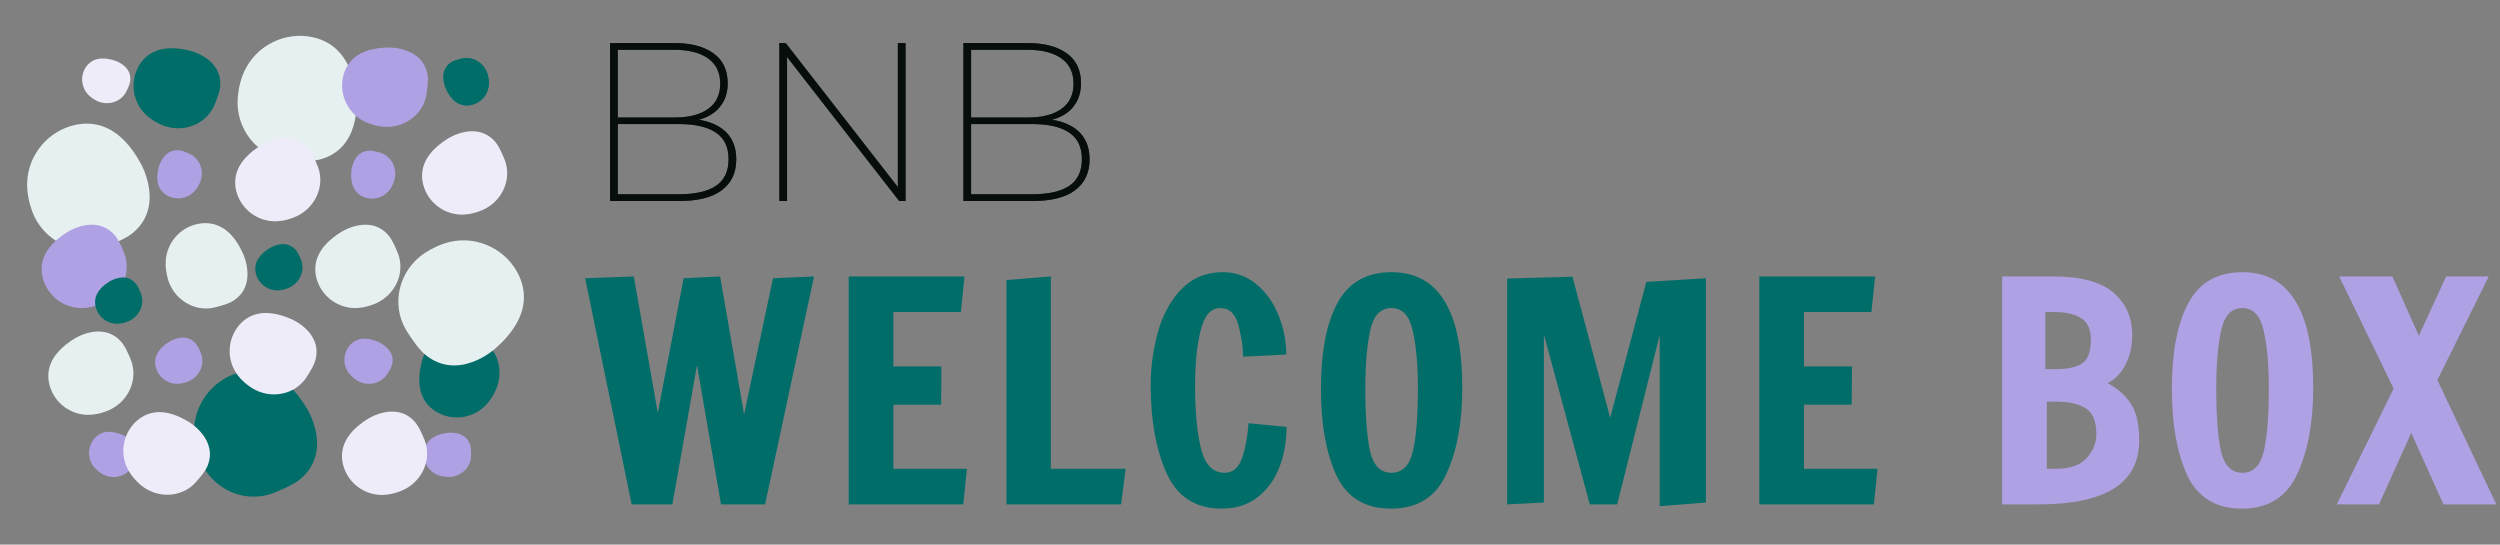 <svg xmlns="http://www.w3.org/2000/svg" fill="none" viewBox="0 0 684 149" height="149" width="684">
<rect x="0" y="0" width="684" height="149" fill="#808080" stroke="none"/>
<path fill="#AFA1E3" d="M51.687 104.289C50.856 104.65 49.896 104.948 48.854 105.007C45.936 105.164 43.322 103.233 42.609 100.433C42.112 98.449 42.54 95.847 46.371 93.466C46.371 93.466 50.679 90.665 53.544 93.957C53.836 94.306 54.064 94.689 54.276 95.088C54.487 95.519 54.765 96.11 55.027 96.781C56.093 99.706 54.596 102.977 51.687 104.289Z"></path>
<path fill="#AFA1E3" d="M27.746 129.552C26.984 129.06 26.204 128.427 25.577 127.592C23.828 125.251 23.985 122.005 25.92 119.859C27.296 118.345 29.699 117.258 33.803 119.126C33.803 119.126 38.524 121.157 37.374 125.367C37.244 125.804 37.052 126.206 36.838 126.603C36.597 127.019 36.259 127.577 35.846 128.167C34.003 130.677 30.451 131.245 27.746 129.552Z"></path>
<path fill="#AFA1E3" d="M97.619 104.059C96.858 103.568 96.077 102.935 95.451 102.1C93.701 99.759 93.859 96.513 95.793 94.367C97.169 92.853 99.572 91.766 103.677 93.633C103.677 93.633 108.397 95.665 107.247 99.875C107.118 100.312 106.925 100.713 106.711 101.111C106.47 101.526 106.132 102.085 105.719 102.675C103.877 105.184 100.324 105.752 97.619 104.059Z"></path>
<path fill="#AFA1E3" d="M122.85 130.494C121.944 130.497 120.944 130.392 119.963 130.035C117.22 129.027 115.581 126.22 116.032 123.367C116.359 121.348 117.78 119.125 122.239 118.451C122.239 118.451 127.304 117.579 128.637 121.735C128.766 122.171 128.824 122.613 128.861 123.063C128.886 123.543 128.907 124.195 128.883 124.915C128.708 128.023 126.04 130.437 122.85 130.494Z"></path>
<path fill="#016D69" d="M79.079 78.724C78.247 79.085 77.287 79.383 76.245 79.442C73.327 79.599 70.713 77.668 70.001 74.868C69.504 72.884 69.931 70.281 73.762 67.901C73.762 67.901 78.07 65.099 80.936 68.391C81.227 68.741 81.455 69.124 81.667 69.523C81.879 69.954 82.156 70.544 82.418 71.216C83.485 74.14 81.987 77.412 79.079 78.724Z"></path>
<path fill="#016D69" d="M133.422 20.395C133.659 21.27 133.815 22.263 133.722 23.302C133.456 26.212 131.167 28.52 128.293 28.819C126.258 29.024 123.745 28.224 121.944 24.09C121.944 24.09 119.795 19.422 123.467 17.062C123.855 16.824 124.267 16.654 124.692 16.503C125.15 16.355 125.774 16.166 126.476 16.004C129.524 15.372 132.544 17.327 133.422 20.395Z"></path>
<path fill="#016D69" d="M133.422 20.395C133.659 21.27 133.815 22.263 133.722 23.302C133.456 26.212 131.167 28.52 128.293 28.819C126.258 29.024 123.745 28.224 121.944 24.09C121.944 24.09 119.795 19.422 123.467 17.062C123.855 16.824 124.267 16.654 124.692 16.503C125.15 16.355 125.774 16.166 126.476 16.004C129.524 15.372 132.544 17.327 133.422 20.395Z"></path>
<path fill="#E6F0F0" d="M65.03 26.913C65.219 24.526 65.72 21.911 66.897 19.39C70.206 12.341 78.106 8.513 85.674 10.2C91.028 11.412 96.687 15.543 97.52 27.406C97.52 27.406 98.755 40.898 87.296 43.684C86.094 43.949 84.895 44.025 83.678 44.044C82.383 44.025 80.626 43.968 78.697 43.779C70.384 42.774 64.483 35.327 65.03 26.913Z"></path>
<path fill="#E6F0F0" d="M8.801 57.823C7.997 55.567 7.384 52.975 7.426 50.194C7.561 42.408 13.203 35.683 20.799 34.125C26.18 33.041 33.034 34.494 38.649 44.977C38.649 44.977 45.296 56.783 35.98 64.013C34.992 64.747 33.929 65.307 32.826 65.823C31.638 66.335 30.011 67.002 28.173 67.619C20.177 70.104 11.745 65.724 8.801 57.823Z"></path>
<path fill="#016D69" d="M54.795 126.043C53.892 123.825 53.166 121.263 53.086 118.482C52.879 110.698 58.22 103.731 65.74 101.841C71.068 100.521 77.98 101.672 84.049 111.898C84.049 111.898 91.209 123.4 82.22 131.033C81.265 131.81 80.228 132.416 79.148 132.979C77.983 133.543 76.388 134.282 74.578 134.978C66.699 137.812 58.083 133.807 54.795 126.043Z"></path>
<path fill="#016D69" d="M44.639 34.331C43.124 33.721 41.528 32.866 40.135 31.602C36.244 28.056 35.417 22.26 38.109 17.805C40.027 14.659 43.909 11.917 51.806 13.824C51.806 13.824 60.849 15.811 60.248 23.651C60.167 24.467 59.964 25.243 59.719 26.019C59.434 26.836 59.027 27.939 58.497 29.124C56.092 34.191 50 36.405 44.639 34.331Z"></path>
<path fill="#AFA1E3" d="M28.046 82.977C26.549 83.628 24.819 84.165 22.942 84.271C17.685 84.554 12.975 81.075 11.692 76.031C10.796 72.457 11.567 67.767 18.468 63.48C18.468 63.48 26.229 58.432 31.392 64.362C31.918 64.993 32.328 65.683 32.709 66.401C33.091 67.178 33.591 68.242 34.063 69.451C35.984 74.72 33.286 80.613 28.046 82.977Z"></path>
<path fill="#EFECF9" d="M81.003 59.238C79.506 59.889 77.776 60.426 75.899 60.532C70.642 60.815 65.932 57.336 64.649 52.292C63.753 48.717 64.524 44.028 71.425 39.74C71.425 39.74 79.186 34.693 84.349 40.623C84.875 41.254 85.285 41.943 85.666 42.662C86.048 43.438 86.548 44.503 87.02 45.712C88.941 50.981 86.243 56.874 81.003 59.238Z"></path>
<path fill="#E6F0F0" d="M45.915 76.29C45.487 74.714 45.204 72.925 45.37 71.052C45.847 65.809 49.968 61.65 55.144 61.106C58.811 60.734 63.34 62.173 66.589 69.619C66.589 69.619 70.466 78.027 63.854 82.282C63.154 82.711 62.413 83.017 61.647 83.291C60.824 83.558 59.699 83.899 58.434 84.192C52.943 85.334 47.5 81.816 45.915 76.29Z"></path>
<path fill="#AFA1E3" d="M104.396 34.63C102.779 34.401 101.024 33.955 99.369 33.062C94.741 30.553 92.547 25.124 94.093 20.154C95.2 16.639 98.31 13.046 106.434 13.003C106.434 13.003 115.69 12.762 116.987 20.518C117.104 21.33 117.093 22.132 117.042 22.944C116.962 23.806 116.831 24.974 116.6 26.251C115.481 31.747 110.098 35.358 104.396 34.63Z"></path>
<path fill="#EFECF9" d="M132.134 57.412C130.636 58.063 128.907 58.6 127.029 58.705C121.772 58.989 117.063 55.51 115.779 50.466C114.883 46.891 115.655 42.202 122.555 37.914C122.555 37.914 130.317 32.867 135.48 38.797C136.005 39.428 136.415 40.117 136.797 40.836C137.179 41.612 137.678 42.676 138.151 43.886C140.071 49.155 137.374 55.048 132.134 57.412Z"></path>
<path fill="#E6F0F0" d="M102.916 82.977C101.419 83.628 99.689 84.165 97.812 84.271C92.555 84.554 87.845 81.075 86.562 76.031C85.666 72.457 86.437 67.767 93.338 63.48C93.338 63.48 101.1 58.432 106.262 64.362C106.788 64.993 107.198 65.683 107.579 66.401C107.961 67.178 108.461 68.242 108.933 69.451C110.854 74.72 108.157 80.613 102.916 82.977Z"></path>
<path fill="#EFECF9" d="M69.081 106.253C67.696 105.388 66.273 104.268 65.123 102.78C61.91 98.61 62.107 92.758 65.536 88.842C67.973 86.078 72.274 84.056 79.717 87.312C79.717 87.312 88.275 90.846 86.314 98.461C86.092 99.251 85.757 99.98 85.381 100.701C84.958 101.456 84.364 102.471 83.635 103.545C80.383 108.114 73.998 109.231 69.081 106.253Z"></path>
<path fill="#E6F0F0" d="M29.872 112.195C28.375 112.846 26.645 113.383 24.768 113.488C19.511 113.772 14.801 110.293 13.518 105.249C12.622 101.674 13.393 96.985 20.294 92.697C20.294 92.697 28.056 87.65 33.218 93.58C33.744 94.211 34.154 94.9 34.535 95.619C34.917 96.395 35.417 97.46 35.889 98.668C37.81 103.938 35.113 109.831 29.872 112.195Z"></path>
<path fill="#EFECF9" d="M38.529 132.723C37.289 131.662 36.049 130.342 35.132 128.7C32.576 124.098 33.642 118.34 37.615 114.978C40.437 112.608 44.99 111.249 51.867 115.576C51.867 115.576 59.803 120.345 56.73 127.583C56.394 128.331 55.953 129.002 55.474 129.659C54.943 130.343 54.205 131.258 53.325 132.212C49.428 136.245 42.949 136.4 38.529 132.723Z"></path>
<path fill="#EFECF9" d="M110.221 134.108C108.723 134.759 106.994 135.296 105.116 135.401C99.859 135.685 95.15 132.206 93.866 127.162C92.971 123.587 93.742 118.898 100.642 114.61C100.642 114.61 108.404 109.563 113.567 115.493C114.092 116.124 114.502 116.813 114.884 117.532C115.266 118.308 115.766 119.373 116.238 120.582C118.159 125.851 115.461 131.744 110.221 134.108Z"></path>
<path fill="#016D69" d="M135.797 106.354C135.155 107.855 134.265 109.432 132.972 110.797C129.342 114.61 123.529 115.311 119.134 112.522C116.03 110.537 113.373 106.596 115.451 98.742C115.451 98.742 117.634 89.745 125.459 90.516C126.274 90.615 127.046 90.835 127.816 91.096C128.627 91.399 129.721 91.83 130.894 92.385C135.907 94.901 137.988 101.039 135.797 106.354Z"></path>
<path fill="#EFECF9" d="M26.62 27.654C25.8 27.267 24.944 26.741 24.213 25.995C22.173 23.903 21.905 20.664 23.543 18.284C24.708 16.603 26.949 15.211 31.263 16.526C31.263 16.526 36.208 17.923 35.618 22.247C35.547 22.697 35.409 23.121 35.248 23.543C35.063 23.986 34.802 24.584 34.469 25.223C32.97 27.952 29.523 28.979 26.62 27.654Z"></path>
<path fill="#AFA1E3" d="M54.702 49.996C54.334 50.824 53.828 51.692 53.099 52.44C51.054 54.527 47.822 54.87 45.405 53.287C43.698 52.161 42.255 49.953 43.47 45.61C43.47 45.61 44.753 40.634 49.09 41.124C49.541 41.185 49.968 41.313 50.393 41.464C50.841 41.639 51.444 41.887 52.091 42.204C54.853 43.64 55.96 47.063 54.702 49.996Z"></path>
<path fill="#AFA1E3" d="M107.965 49.033C107.74 49.911 107.386 50.852 106.792 51.71C105.124 54.11 101.995 54.988 99.348 53.831C97.477 53.005 95.685 51.069 96.159 46.584C96.159 46.584 96.593 41.463 100.951 41.223C101.406 41.208 101.848 41.263 102.293 41.341C102.763 41.438 103.399 41.582 104.09 41.787C107.053 42.741 108.716 45.932 107.965 49.033Z"></path>
<path fill="#E6F0F0" d="M116.214 69.218C118.226 67.918 120.609 66.729 123.325 66.133C130.936 64.482 138.774 68.435 142.029 75.472C144.317 80.463 144.47 87.468 135.551 95.332C135.551 95.332 125.58 104.505 116.409 97.092C115.469 96.298 114.68 95.392 113.926 94.436C113.155 93.396 112.133 91.965 111.112 90.317C106.863 83.102 109.197 73.892 116.214 69.218Z"></path>
<path fill="#016D69" d="M35.253 87.854C34.422 88.215 33.462 88.514 32.419 88.572C29.501 88.73 26.887 86.799 26.175 83.999C25.677 82.014 26.106 79.412 29.936 77.032C29.936 77.032 34.244 74.23 37.11 77.522C37.401 77.872 37.629 78.254 37.841 78.653C38.053 79.084 38.33 79.675 38.592 80.346C39.659 83.271 38.161 86.542 35.253 87.854Z"></path>
<path fill="#0E1F1B" d="M166.922 55V11.775H184.459C188.987 11.775 192.548 12.701 195.141 14.554C197.776 16.406 199.093 19.144 199.093 22.767C199.093 25.113 198.517 27.089 197.364 28.695C196.253 30.3 194.688 31.494 192.671 32.276C190.695 33.058 188.411 33.449 185.817 33.449L186.867 32.461C190.078 32.461 192.754 32.894 194.894 33.758C197.035 34.623 198.661 35.878 199.773 37.525C200.884 39.171 201.44 41.209 201.44 43.638C201.44 47.261 200.122 50.06 197.488 52.036C194.894 54.012 190.963 55 185.694 55H166.922ZM169.021 53.148H185.817C190.222 53.148 193.577 52.386 195.882 50.863C198.188 49.298 199.34 46.87 199.34 43.576C199.34 40.242 198.188 37.813 195.882 36.29C193.577 34.725 190.222 33.943 185.817 33.943H168.651V32.153H184.52C188.472 32.153 191.539 31.37 193.721 29.806C195.944 28.242 197.056 25.936 197.056 22.89C197.056 19.844 195.944 17.538 193.721 15.974C191.539 14.41 188.472 13.627 184.52 13.627H169.021V53.148ZM213.234 55V11.775H214.963L246.703 52.53H245.653V11.775H247.752V55H246.023L214.284 14.245H215.334V55H213.234ZM263.587 55V11.775H281.124C285.652 11.775 289.213 12.701 291.807 14.554C294.441 16.406 295.759 19.144 295.759 22.767C295.759 25.113 295.182 27.089 294.03 28.695C292.918 30.3 291.354 31.494 289.337 32.276C287.361 33.058 285.076 33.449 282.482 33.449L283.532 32.461C286.743 32.461 289.419 32.894 291.56 33.758C293.7 34.623 295.326 35.878 296.438 37.525C297.549 39.171 298.105 41.209 298.105 43.638C298.105 47.261 296.788 50.06 294.153 52.036C291.56 54.012 287.628 55 282.359 55H263.587ZM265.686 53.148H282.482C286.887 53.148 290.242 52.386 292.548 50.863C294.853 49.298 296.006 46.87 296.006 43.576C296.006 40.242 294.853 37.813 292.548 36.29C290.242 34.725 286.887 33.943 282.482 33.943H265.316V32.153H281.186C285.138 32.153 288.205 31.37 290.386 29.806C292.609 28.242 293.721 25.936 293.721 22.89C293.721 19.844 292.609 17.538 290.386 15.974C288.205 14.41 285.138 13.627 281.186 13.627H265.686V53.148Z"></path>
<path fill-opacity="0.2" fill="black" d="M166.922 55V11.775H184.459C188.987 11.775 192.548 12.701 195.141 14.554C197.776 16.406 199.093 19.144 199.093 22.767C199.093 25.113 198.517 27.089 197.364 28.695C196.253 30.3 194.688 31.494 192.671 32.276C190.695 33.058 188.411 33.449 185.817 33.449L186.867 32.461C190.078 32.461 192.754 32.894 194.894 33.758C197.035 34.623 198.661 35.878 199.773 37.525C200.884 39.171 201.44 41.209 201.44 43.638C201.44 47.261 200.122 50.06 197.488 52.036C194.894 54.012 190.963 55 185.694 55H166.922ZM169.021 53.148H185.817C190.222 53.148 193.577 52.386 195.882 50.863C198.188 49.298 199.34 46.87 199.34 43.576C199.34 40.242 198.188 37.813 195.882 36.29C193.577 34.725 190.222 33.943 185.817 33.943H168.651V32.153H184.52C188.472 32.153 191.539 31.37 193.721 29.806C195.944 28.242 197.056 25.936 197.056 22.89C197.056 19.844 195.944 17.538 193.721 15.974C191.539 14.41 188.472 13.627 184.52 13.627H169.021V53.148ZM213.234 55V11.775H214.963L246.703 52.53H245.653V11.775H247.752V55H246.023L214.284 14.245H215.334V55H213.234ZM263.587 55V11.775H281.124C285.652 11.775 289.213 12.701 291.807 14.554C294.441 16.406 295.759 19.144 295.759 22.767C295.759 25.113 295.182 27.089 294.03 28.695C292.918 30.3 291.354 31.494 289.337 32.276C287.361 33.058 285.076 33.449 282.482 33.449L283.532 32.461C286.743 32.461 289.419 32.894 291.56 33.758C293.7 34.623 295.326 35.878 296.438 37.525C297.549 39.171 298.105 41.209 298.105 43.638C298.105 47.261 296.788 50.06 294.153 52.036C291.56 54.012 287.628 55 282.359 55H263.587ZM265.686 53.148H282.482C286.887 53.148 290.242 52.386 292.548 50.863C294.853 49.298 296.006 46.87 296.006 43.576C296.006 40.242 294.853 37.813 292.548 36.29C290.242 34.725 286.887 33.943 282.482 33.943H265.316V32.153H281.186C285.138 32.153 288.205 31.37 290.386 29.806C292.609 28.242 293.721 25.936 293.721 22.89C293.721 19.844 292.609 17.538 290.386 15.974C288.205 14.41 285.138 13.627 281.186 13.627H265.686V53.148Z"></path>
<path fill-opacity="0.2" fill="black" d="M166.922 55V11.775H184.459C188.987 11.775 192.548 12.701 195.141 14.554C197.776 16.406 199.093 19.144 199.093 22.767C199.093 25.113 198.517 27.089 197.364 28.695C196.253 30.3 194.688 31.494 192.671 32.276C190.695 33.058 188.411 33.449 185.817 33.449L186.867 32.461C190.078 32.461 192.754 32.894 194.894 33.758C197.035 34.623 198.661 35.878 199.773 37.525C200.884 39.171 201.44 41.209 201.44 43.638C201.44 47.261 200.122 50.06 197.488 52.036C194.894 54.012 190.963 55 185.694 55H166.922ZM169.021 53.148H185.817C190.222 53.148 193.577 52.386 195.882 50.863C198.188 49.298 199.34 46.87 199.34 43.576C199.34 40.242 198.188 37.813 195.882 36.29C193.577 34.725 190.222 33.943 185.817 33.943H168.651V32.153H184.52C188.472 32.153 191.539 31.37 193.721 29.806C195.944 28.242 197.056 25.936 197.056 22.89C197.056 19.844 195.944 17.538 193.721 15.974C191.539 14.41 188.472 13.627 184.52 13.627H169.021V53.148ZM213.234 55V11.775H214.963L246.703 52.53H245.653V11.775H247.752V55H246.023L214.284 14.245H215.334V55H213.234ZM263.587 55V11.775H281.124C285.652 11.775 289.213 12.701 291.807 14.554C294.441 16.406 295.759 19.144 295.759 22.767C295.759 25.113 295.182 27.089 294.03 28.695C292.918 30.3 291.354 31.494 289.337 32.276C287.361 33.058 285.076 33.449 282.482 33.449L283.532 32.461C286.743 32.461 289.419 32.894 291.56 33.758C293.7 34.623 295.326 35.878 296.438 37.525C297.549 39.171 298.105 41.209 298.105 43.638C298.105 47.261 296.788 50.06 294.153 52.036C291.56 54.012 287.628 55 282.359 55H263.587ZM265.686 53.148H282.482C286.887 53.148 290.242 52.386 292.548 50.863C294.853 49.298 296.006 46.87 296.006 43.576C296.006 40.242 294.853 37.813 292.548 36.29C290.242 34.725 286.887 33.943 282.482 33.943H265.316V32.153H281.186C285.138 32.153 288.205 31.37 290.386 29.806C292.609 28.242 293.721 25.936 293.721 22.89C293.721 19.844 292.609 17.538 290.386 15.974C288.205 14.41 285.138 13.627 281.186 13.627H265.686V53.148Z"></path>
<path fill-opacity="0.2" fill="black" d="M166.922 55V11.775H184.459C188.987 11.775 192.548 12.701 195.141 14.554C197.776 16.406 199.093 19.144 199.093 22.767C199.093 25.113 198.517 27.089 197.364 28.695C196.253 30.3 194.688 31.494 192.671 32.276C190.695 33.058 188.411 33.449 185.817 33.449L186.867 32.461C190.078 32.461 192.754 32.894 194.894 33.758C197.035 34.623 198.661 35.878 199.773 37.525C200.884 39.171 201.44 41.209 201.44 43.638C201.44 47.261 200.122 50.06 197.488 52.036C194.894 54.012 190.963 55 185.694 55H166.922ZM169.021 53.148H185.817C190.222 53.148 193.577 52.386 195.882 50.863C198.188 49.298 199.34 46.87 199.34 43.576C199.34 40.242 198.188 37.813 195.882 36.29C193.577 34.725 190.222 33.943 185.817 33.943H168.651V32.153H184.52C188.472 32.153 191.539 31.37 193.721 29.806C195.944 28.242 197.056 25.936 197.056 22.89C197.056 19.844 195.944 17.538 193.721 15.974C191.539 14.41 188.472 13.627 184.52 13.627H169.021V53.148ZM213.234 55V11.775H214.963L246.703 52.53H245.653V11.775H247.752V55H246.023L214.284 14.245H215.334V55H213.234ZM263.587 55V11.775H281.124C285.652 11.775 289.213 12.701 291.807 14.554C294.441 16.406 295.759 19.144 295.759 22.767C295.759 25.113 295.182 27.089 294.03 28.695C292.918 30.3 291.354 31.494 289.337 32.276C287.361 33.058 285.076 33.449 282.482 33.449L283.532 32.461C286.743 32.461 289.419 32.894 291.56 33.758C293.7 34.623 295.326 35.878 296.438 37.525C297.549 39.171 298.105 41.209 298.105 43.638C298.105 47.261 296.788 50.06 294.153 52.036C291.56 54.012 287.628 55 282.359 55H263.587ZM265.686 53.148H282.482C286.887 53.148 290.242 52.386 292.548 50.863C294.853 49.298 296.006 46.87 296.006 43.576C296.006 40.242 294.853 37.813 292.548 36.29C290.242 34.725 286.887 33.943 282.482 33.943H265.316V32.153H281.186C285.138 32.153 288.205 31.37 290.386 29.806C292.609 28.242 293.721 25.936 293.721 22.89C293.721 19.844 292.609 17.538 290.386 15.974C288.205 14.41 285.138 13.627 281.186 13.627H265.686V53.148Z"></path>
<path fill-opacity="0.2" fill="black" d="M166.922 55V11.775H184.459C188.987 11.775 192.548 12.701 195.141 14.554C197.776 16.406 199.093 19.144 199.093 22.767C199.093 25.113 198.517 27.089 197.364 28.695C196.253 30.3 194.688 31.494 192.671 32.276C190.695 33.058 188.411 33.449 185.817 33.449L186.867 32.461C190.078 32.461 192.754 32.894 194.894 33.758C197.035 34.623 198.661 35.878 199.773 37.525C200.884 39.171 201.44 41.209 201.44 43.638C201.44 47.261 200.122 50.06 197.488 52.036C194.894 54.012 190.963 55 185.694 55H166.922ZM169.021 53.148H185.817C190.222 53.148 193.577 52.386 195.882 50.863C198.188 49.298 199.34 46.87 199.34 43.576C199.34 40.242 198.188 37.813 195.882 36.29C193.577 34.725 190.222 33.943 185.817 33.943H168.651V32.153H184.52C188.472 32.153 191.539 31.37 193.721 29.806C195.944 28.242 197.056 25.936 197.056 22.89C197.056 19.844 195.944 17.538 193.721 15.974C191.539 14.41 188.472 13.627 184.52 13.627H169.021V53.148ZM213.234 55V11.775H214.963L246.703 52.53H245.653V11.775H247.752V55H246.023L214.284 14.245H215.334V55H213.234ZM263.587 55V11.775H281.124C285.652 11.775 289.213 12.701 291.807 14.554C294.441 16.406 295.759 19.144 295.759 22.767C295.759 25.113 295.182 27.089 294.03 28.695C292.918 30.3 291.354 31.494 289.337 32.276C287.361 33.058 285.076 33.449 282.482 33.449L283.532 32.461C286.743 32.461 289.419 32.894 291.56 33.758C293.7 34.623 295.326 35.878 296.438 37.525C297.549 39.171 298.105 41.209 298.105 43.638C298.105 47.261 296.788 50.06 294.153 52.036C291.56 54.012 287.628 55 282.359 55H263.587ZM265.686 53.148H282.482C286.887 53.148 290.242 52.386 292.548 50.863C294.853 49.298 296.006 46.87 296.006 43.576C296.006 40.242 294.853 37.813 292.548 36.29C290.242 34.725 286.887 33.943 282.482 33.943H265.316V32.153H281.186C285.138 32.153 288.205 31.37 290.386 29.806C292.609 28.242 293.721 25.936 293.721 22.89C293.721 19.844 292.609 17.538 290.386 15.974C288.205 14.41 285.138 13.627 281.186 13.627H265.686V53.148Z"></path>
<path fill="#016D69" d="M172.822 138L160.099 76.131L173.404 75.632L179.973 112.97L187.042 76.131L197.02 75.632L203.59 113.385L211.49 76.131L222.716 75.632L209.328 138H197.27L190.7 99.914L183.965 138H172.822ZM232.207 138V75.632H263.889L262.892 85.362H244.431V100.247H257.57L257.486 110.724H244.431V128.271H264.555L263.557 138H232.207ZM275.375 138V76.63L287.515 75.632V128.271H307.972L306.725 138H275.375ZM334.288 139.164C327.137 139.164 322.092 135.921 319.154 129.435C316.271 122.949 314.83 114.965 314.83 105.486C314.83 100.385 315.495 95.479 316.825 90.767C318.156 86.055 320.29 82.174 323.229 79.125C326.222 76.02 329.992 74.468 334.538 74.468C338.031 74.468 341.08 75.549 343.685 77.711C346.346 79.873 348.37 82.701 349.756 86.193C351.197 89.63 351.918 93.234 351.918 97.004L340.109 97.586C340.109 95.091 339.694 92.263 338.862 89.104C338.031 85.888 336.367 84.281 333.873 84.281C331.267 84.281 329.465 86.359 328.467 90.517C327.47 94.675 326.971 99.665 326.971 105.486C326.971 112.692 327.525 118.486 328.634 122.865C329.743 127.19 331.877 129.352 335.037 129.352C337.254 129.352 338.834 128.049 339.777 125.443C340.719 122.782 341.329 119.567 341.606 115.797L352.001 116.795C352.001 120.786 351.336 124.501 350.005 127.938C348.675 131.32 346.679 134.036 344.018 136.087C341.357 138.139 338.114 139.164 334.288 139.164ZM380.538 139.164C373.498 139.164 368.536 136.143 365.653 130.1C362.826 124.002 361.412 116.13 361.412 106.483C361.412 96.227 362.937 88.327 365.986 82.784C369.035 77.24 373.941 74.468 380.705 74.468C393.622 74.468 400.08 85.029 400.08 106.151C400.08 115.631 398.611 123.503 395.673 129.767C392.79 136.032 387.745 139.164 380.538 139.164ZM380.705 129.352C383.643 129.352 385.583 127.439 386.526 123.614C387.468 119.733 387.939 113.884 387.939 106.068C387.939 99.803 387.468 94.62 386.526 90.517C385.639 86.359 383.698 84.281 380.705 84.281C377.711 84.281 375.771 86.332 374.884 90.434C373.997 94.537 373.553 99.72 373.553 105.984C373.553 113.857 373.997 119.733 374.884 123.614C375.826 127.439 377.766 129.352 380.705 129.352ZM454.094 138.499V91.681L442.452 138H434.968L422.412 91.515V137.501L412.35 138V76.214L430.228 75.715L440.54 114.3L450.436 77.129L466.734 76.131V137.501L454.094 138.499ZM481.342 138V75.632H513.025L512.027 85.362H493.566V100.247H506.705L506.622 110.724H493.566V128.271H513.69L512.692 138H481.342Z"></path>
<path fill="#AFA1E3" d="M547.782 75.632H561.752C569.292 75.632 574.78 77.101 578.217 80.039C581.654 82.978 583.373 86.858 583.373 91.681C583.373 94.731 582.763 97.419 581.543 99.748C580.379 102.076 578.744 103.767 576.637 104.82C579.298 106.206 581.405 108.063 582.957 110.392C584.509 112.665 585.285 116.047 585.285 120.537C585.285 132.179 576.11 138 557.76 138H547.782V75.632ZM562.5 100.995C565.716 100.995 568.1 100.468 569.652 99.415C571.26 98.362 572.064 96.2 572.064 92.929C572.064 90.046 571.149 88.078 569.319 87.025C567.545 85.916 565.106 85.362 562.001 85.362H559.59V100.995H562.5ZM562.251 128.271C566.243 128.271 569.125 127.3 570.899 125.36C572.673 123.364 573.56 121.202 573.56 118.874C573.56 115.27 572.59 112.887 570.65 111.722C568.765 110.503 566.104 109.893 562.667 109.893H560.006V128.271H562.251ZM613.351 139.164C606.31 139.164 601.348 136.143 598.466 130.1C595.638 124.002 594.225 116.13 594.225 106.483C594.225 96.227 595.749 88.327 598.798 82.784C601.847 77.24 606.754 74.468 613.517 74.468C626.434 74.468 632.893 85.029 632.893 106.151C632.893 115.631 631.424 123.503 628.485 129.767C625.603 136.032 620.558 139.164 613.351 139.164ZM613.517 129.352C616.455 129.352 618.396 127.439 619.338 123.614C620.28 119.733 620.752 113.884 620.752 106.068C620.752 99.803 620.28 94.62 619.338 90.517C618.451 86.359 616.511 84.281 613.517 84.281C610.523 84.281 608.583 86.332 607.696 90.434C606.809 94.537 606.365 99.72 606.365 105.984C606.365 113.857 606.809 119.733 607.696 123.614C608.638 127.439 610.579 129.352 613.517 129.352ZM639.341 138L654.891 106.317L640.006 75.632H654.559L661.793 91.848L669.277 75.632H680.919L666.866 103.989L682.998 138H668.529L659.714 118.458L650.9 138H639.341Z"></path>
</svg>
